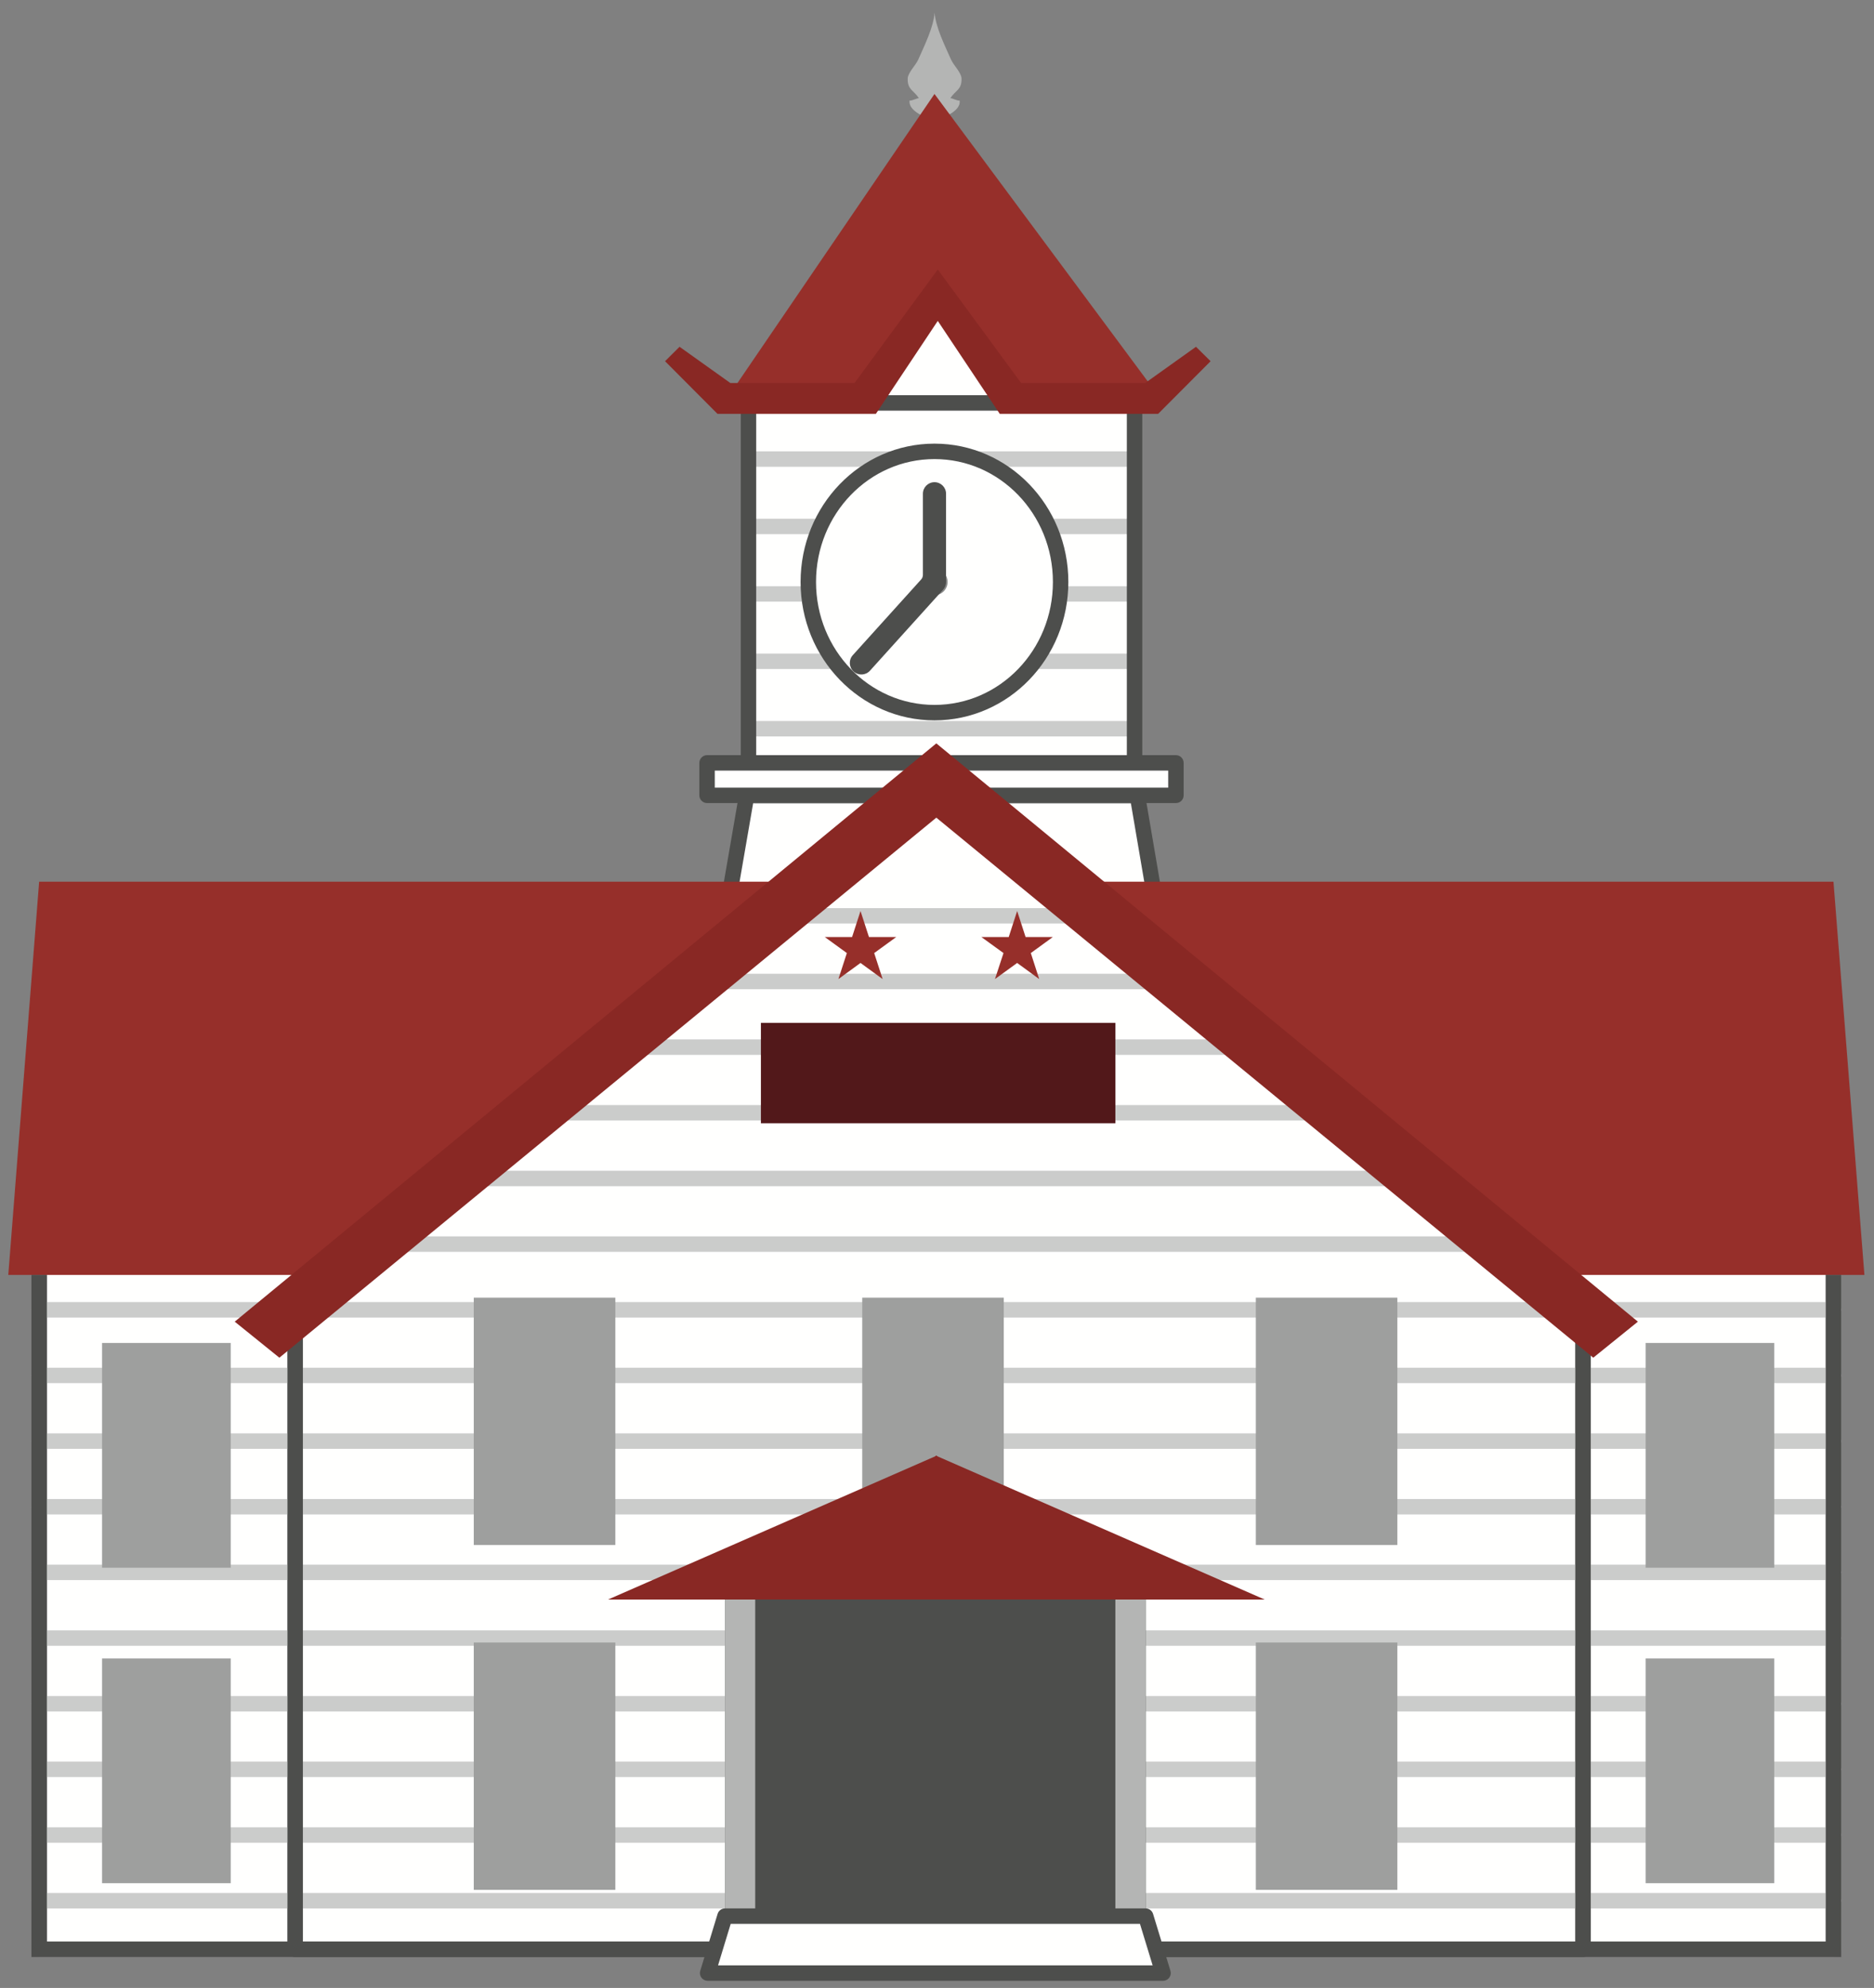 <?xml version="1.0" encoding="UTF-8"?>
<!DOCTYPE svg PUBLIC "-//W3C//DTD SVG 1.1//EN" "http://www.w3.org/Graphics/SVG/1.1/DTD/svg11.dtd">
<svg version="1.1" xmlns="http://www.w3.org/2000/svg" xmlns:xlink="http://www.w3.org/1999/xlink" x="0" y="0" width="530" height="562" viewBox="0, 0, 530, 562">
  <rect x="0" y="0" width="530" height="562" fill="#808080" stroke="none"/>
  <g id="Layer_1">
    <path d="M246.913,115.237 L266.585,84.363 L290.194,116.448 L246.61,116.751" fill="#FFFFFE"/>
    <path d="M271.937,22.21 C271.903,20.564 269.676,18.435 268.978,16.863 C267.181,12.801 264.642,7.752 264.315,3.572 C264.012,7.752 261.473,12.801 259.691,16.863 C258.993,18.435 256.756,20.564 256.712,22.21 C256.634,25.413 258.397,25.467 259.876,27.757 C259.056,27.825 258.197,28.445 257.235,28.445 C256.869,31.336 261.703,33.367 264.315,33.914 C266.947,33.367 271.795,31.336 271.419,28.445 C270.453,28.445 269.593,27.825 268.792,27.757 C270.248,25.467 272.025,25.413 271.937,22.21" fill="#B4B5B4"/>
    <path d="M342.689,344.734 L189.847,340.779 L211.683,229.812 L211.683,113.904 L320.873,113.904 L320.873,232.073 L342.689,344.734" fill="#FFFFFE"/>
    <path d="M11.073,293.367 L518.539,293.367 L518.539,551.072 L11.073,551.072 z" fill="#FFFFFE"/>
    <path d="M518.539,551.072 L518.539,548.89 L13.255,548.89 L13.255,295.55 L516.356,295.55 L516.356,551.072 L518.539,551.072 L518.539,548.89 L518.539,551.072 L520.721,551.072 L520.721,293.367 C520.721,292.792 520.488,292.23 520.082,291.824 C519.676,291.417 519.113,291.184 518.539,291.184 L11.073,291.184 C10.498,291.184 9.936,291.417 9.529,291.824 C9.123,292.23 8.89,292.792 8.89,293.367 L8.89,551.072 C8.89,551.647 9.123,552.209 9.529,552.616 C9.936,553.022 10.498,553.255 11.073,553.255 L518.539,553.255 C519.113,553.255 519.675,553.022 520.082,552.616 C520.488,552.209 520.721,551.647 520.721,551.072 L518.539,551.072" fill="#8A8B8A"/>
    <path d="M213.587,131.966 L319.74,131.966 C320.945,131.966 321.922,130.989 321.922,129.783 C321.922,128.578 320.945,127.6 319.74,127.6 L213.587,127.6 C212.382,127.6 211.405,128.578 211.405,129.783 C211.405,130.989 212.382,131.966 213.587,131.966" fill="#CBCCCB"/>
    <path d="M213.587,151.019 L319.74,151.019 C320.945,151.019 321.922,150.041 321.922,148.836 C321.922,147.63 320.945,146.653 319.74,146.653 L213.587,146.653 C212.382,146.653 211.405,147.63 211.405,148.836 C211.405,150.041 212.382,151.019 213.587,151.019" fill="#CBCCCB"/>
    <path d="M213.587,170.086 L319.74,170.086 C320.945,170.086 321.922,169.109 321.922,167.903 C321.922,166.698 320.945,165.721 319.74,165.721 L213.587,165.721 C212.382,165.721 211.405,166.698 211.405,167.903 C211.405,169.109 212.382,170.086 213.587,170.086" fill="#CBCCCB"/>
    <path d="M213.587,189.134 L319.74,189.134 C320.945,189.134 321.922,188.157 321.922,186.951 C321.922,185.746 320.945,184.768 319.74,184.768 L213.587,184.768 C212.382,184.768 211.405,185.746 211.405,186.951 C211.405,188.157 212.382,189.134 213.587,189.134" fill="#CBCCCB"/>
    <path d="M213.587,208.196 L319.74,208.196 C320.945,208.196 321.922,207.219 321.922,206.014 C321.922,204.808 320.945,203.831 319.74,203.831 L213.587,203.831 C212.382,203.831 211.405,204.808 211.405,206.014 C211.405,207.219 212.382,208.196 213.587,208.196" fill="#CBCCCB"/>
    <path d="M213.587,227.259 L319.74,227.259 C320.945,227.259 321.922,226.282 321.922,225.076 C321.922,223.871 320.945,222.893 319.74,222.893 L213.587,222.893 C212.382,222.893 211.405,223.871 211.405,225.076 C211.405,226.282 212.382,227.259 213.587,227.259" fill="#CBCCCB"/>
    <path d="M299.964,164.524 C299.964,184.935 284.012,201.463 264.286,201.463 C244.574,201.463 228.602,184.935 228.602,164.524 C228.602,144.134 244.574,127.601 264.286,127.601 C284.012,127.601 299.964,144.134 299.964,164.524" fill="#FFFFFE"/>
    <path d="M299.964,164.524 L297.782,164.524 C297.781,174.156 294.021,182.844 287.952,189.131 C281.878,195.416 273.532,199.278 264.286,199.28 C255.047,199.278 246.699,195.416 240.622,189.131 C234.549,182.844 230.785,174.156 230.785,164.524 C230.785,154.903 234.549,146.219 240.621,139.933 C246.699,133.648 255.048,129.785 264.286,129.783 C273.531,129.785 281.878,133.649 287.952,139.932 C294.022,146.218 297.781,154.903 297.782,164.524 L302.147,164.524 C302.148,153.755 297.931,143.978 291.092,136.9 C284.259,129.819 274.766,125.416 264.286,125.418 C253.812,125.416 244.319,129.819 237.482,136.899 C230.641,143.977 226.419,153.755 226.419,164.524 C226.419,175.303 230.641,185.084 237.482,192.164 C244.319,199.246 253.812,203.647 264.286,203.646 C274.766,203.647 284.259,199.246 291.093,192.164 C297.931,185.084 302.148,175.303 302.147,164.524 L299.964,164.524" fill="#4D4E4C"/>
    <path d="M268.001,164.524 C268.001,166.595 266.332,168.255 264.286,168.255 C262.24,168.255 260.575,166.595 260.575,164.524 C260.575,162.483 262.24,160.813 264.286,160.813 C266.332,160.813 268.001,162.483 268.001,164.524" fill="#8A8B8A"/>
    <path d="M246.046,189.605 L266.715,166.719 C267.259,166.117 267.56,165.335 267.56,164.524 L267.56,139.588 C267.56,137.78 266.094,136.314 264.286,136.314 C262.477,136.314 261.012,137.78 261.012,139.588 L261.012,163.265 L241.187,185.216 C239.975,186.558 240.08,188.628 241.422,189.84 C242.764,191.052 244.835,190.947 246.046,189.605" fill="#4D4E4C"/>
    <path d="M342.689,348.162 L342.689,345.979 L192.44,345.979 L213.834,222.269 C213.856,222.142 213.866,222.026 213.866,221.897 L213.866,116.087 L318.69,116.087 L318.69,220.198 C318.69,220.327 318.699,220.438 318.721,220.565 L340.537,348.529 L342.689,348.162 L342.689,345.979 L342.689,348.162 L344.841,347.795 L323.055,220.014 L323.055,113.904 C323.055,113.329 322.822,112.767 322.416,112.361 C322.01,111.954 321.447,111.722 320.873,111.722 L211.683,111.722 C211.108,111.722 210.546,111.954 210.14,112.361 C209.733,112.767 209.5,113.329 209.5,113.904 L209.5,221.71 L187.696,347.79 C187.586,348.428 187.761,349.073 188.177,349.568 C188.594,350.063 189.2,350.345 189.847,350.345 L342.689,350.345 C343.328,350.345 343.945,350.059 344.357,349.57 C344.77,349.081 344.948,348.426 344.841,347.795 L342.689,348.162" fill="#4D4E4C"/>
    <path d="M527.289,360.433 L2.342,360.433 L11.073,249.256 L518.539,249.256 L527.289,360.433" fill="#962F2A"/>
    <path d="M128.039,412.71 C129.676,412.71 132.506,410.226 129.654,410.226 C128.017,410.226 125.186,412.71 128.039,412.71" fill="#CBCCCB"/>
    <path d="M204.735,113.904 L245.316,113.904 L265.218,85.525 L288.514,113.904 L329.12,113.904 L264.286,26.565 L204.735,113.904" fill="#962F2A"/>
    <path d="M338.246,98.035 L323.9,108.27 L288.783,108.27 L265.218,76.194 L241.683,108.27 L206.542,108.27 L192.186,98.035 L188.089,102.117 L202.918,117 L247.713,117 L265.218,90.721 L282.752,117 L327.538,117 L342.376,102.117 L338.246,98.035" fill="#892824"/>
    <path d="M199.969,215.667 L332.572,215.667 L332.572,224.847 L199.969,224.847 z" fill="#FFFFFE"/>
    <path d="M332.572,224.847 L332.572,222.664 L202.152,222.664 L202.152,217.85 L330.389,217.85 L330.389,224.847 L332.572,224.847 L332.572,222.664 L332.572,224.847 L334.754,224.847 L334.754,215.667 C334.754,215.092 334.522,214.53 334.115,214.124 C333.709,213.717 333.147,213.484 332.572,213.484 L199.969,213.484 C199.394,213.484 198.832,213.717 198.426,214.124 C198.019,214.53 197.787,215.092 197.787,215.667 L197.787,224.847 C197.787,225.421 198.019,225.984 198.426,226.39 C198.832,226.796 199.394,227.029 199.969,227.029 L332.572,227.029 C333.147,227.029 333.709,226.796 334.115,226.39 C334.522,225.984 334.754,225.421 334.754,224.847 L332.572,224.847" fill="#4D4E4C"/>
    <path d="M447.708,551.072 L83.48,551.072 L83.48,369.495 L265.897,224.812 L447.708,369.495 L447.708,551.072" fill="#FFFFFE"/>
    <path d="M447.708,551.072 L447.708,548.89 L85.663,548.89 L85.663,370.55 L265.895,227.6 L445.526,370.548 L445.526,551.072 L447.708,551.072 L447.708,548.89 L447.708,551.072 L449.891,551.072 L449.891,369.495 C449.891,368.832 449.586,368.2 449.068,367.787 L267.256,223.105 C266.462,222.473 265.336,222.472 264.541,223.102 L82.124,367.785 C81.604,368.197 81.297,368.832 81.297,369.495 L81.297,551.072 C81.297,551.647 81.53,552.209 81.937,552.616 C82.343,553.022 82.905,553.255 83.48,553.255 L447.708,553.255 C448.283,553.255 448.845,553.022 449.252,552.616 C449.658,552.209 449.891,551.647 449.891,551.072 L447.708,551.072" fill="#8A8B8A"/>
    <path d="M11.073,539.52 L518.539,539.52 C519.744,539.52 520.721,538.542 520.721,537.337 C520.721,536.131 519.744,535.154 518.539,535.154 L11.073,535.154 C9.867,535.154 8.89,536.131 8.89,537.337 C8.89,538.542 9.867,539.52 11.073,539.52" fill="#CBCCCB"/>
    <path d="M11.073,520.95 L518.539,520.95 C519.744,520.95 520.721,519.973 520.721,518.768 C520.721,517.562 519.744,516.585 518.539,516.585 L11.073,516.585 C9.867,516.585 8.89,517.562 8.89,518.768 C8.89,519.973 9.867,520.95 11.073,520.95" fill="#CBCCCB"/>
    <path d="M11.073,502.381 L518.539,502.381 C519.744,502.381 520.721,501.404 520.721,500.198 C520.721,498.993 519.744,498.015 518.539,498.015 L11.073,498.015 C9.867,498.015 8.89,498.993 8.89,500.198 C8.89,501.404 9.867,502.381 11.073,502.381" fill="#CBCCCB"/>
    <path d="M11.073,483.836 L518.539,483.836 C519.744,483.836 520.721,482.859 520.721,481.653 C520.721,480.448 519.744,479.471 518.539,479.471 L11.073,479.471 C9.867,479.471 8.89,480.448 8.89,481.653 C8.89,482.859 9.867,483.836 11.073,483.836" fill="#CBCCCB"/>
    <path d="M11.073,465.276 L518.539,465.276 C519.744,465.276 520.721,464.299 520.721,463.094 C520.721,461.888 519.744,460.911 518.539,460.911 L11.073,460.911 C9.867,460.911 8.89,461.888 8.89,463.094 C8.89,464.299 9.867,465.276 11.073,465.276" fill="#CBCCCB"/>
    <path d="M11.073,446.697 L518.539,446.697 C519.744,446.697 520.721,445.72 520.721,444.515 C520.721,443.309 519.744,442.332 518.539,442.332 L11.073,442.332 C9.867,442.332 8.89,443.309 8.89,444.515 C8.89,445.72 9.867,446.697 11.073,446.697" fill="#CBCCCB"/>
    <path d="M11.073,428.147 L518.539,428.147 C519.744,428.147 520.721,427.17 520.721,425.965 C520.721,424.759 519.744,423.782 518.539,423.782 L11.073,423.782 C9.867,423.782 8.89,424.759 8.89,425.965 C8.89,427.17 9.867,428.147 11.073,428.147" fill="#CBCCCB"/>
    <path d="M11.073,409.583 L518.539,409.583 C519.744,409.583 520.721,408.606 520.721,407.4 C520.721,406.195 519.744,405.218 518.539,405.218 L11.073,405.218 C9.867,405.218 8.89,406.195 8.89,407.4 C8.89,408.606 9.867,409.583 11.073,409.583" fill="#CBCCCB"/>
    <path d="M11.073,391.019 L518.539,391.019 C519.744,391.019 520.721,390.041 520.721,388.836 C520.721,387.63 519.744,386.653 518.539,386.653 L11.073,386.653 C9.867,386.653 8.89,387.63 8.89,388.836 C8.89,390.041 9.867,391.019 11.073,391.019" fill="#CBCCCB"/>
    <path d="M11.073,372.469 L518.539,372.469 C519.744,372.469 520.721,371.492 520.721,370.286 C520.721,369.081 519.744,368.103 518.539,368.103 L11.073,368.103 C9.867,368.103 8.89,369.081 8.89,370.286 C8.89,371.492 9.867,372.469 11.073,372.469" fill="#CBCCCB"/>
    <path d="M110.609,353.895 L425.36,353.895 C426.565,353.895 427.543,352.917 427.543,351.712 C427.543,350.506 426.565,349.529 425.36,349.529 L110.609,349.529 C109.403,349.529 108.426,350.506 108.426,351.712 C108.426,352.917 109.403,353.895 110.609,353.895" fill="#CBCCCB"/>
    <path d="M128.846,335.345 L405.853,335.345 C407.058,335.345 408.036,334.368 408.036,333.162 C408.036,331.957 407.058,330.979 405.853,330.979 L128.846,330.979 C127.641,330.979 126.663,331.957 126.663,333.162 C126.663,334.368 127.641,335.345 128.846,335.345" fill="#CBCCCB"/>
    <path d="M147.811,316.775 L378.705,316.775 C379.91,316.775 380.887,315.798 380.887,314.593 C380.887,313.387 379.91,312.41 378.705,312.41 L147.811,312.41 C146.606,312.41 145.628,313.387 145.628,314.593 C145.628,315.798 146.606,316.775 147.811,316.775" fill="#CBCCCB"/>
    <path d="M166.8,298.216 L357.674,298.216 C358.88,298.216 359.857,297.239 359.857,296.033 C359.857,294.828 358.88,293.85 357.674,293.85 L166.8,293.85 C165.595,293.85 164.618,294.828 164.618,296.033 C164.618,297.239 165.595,298.216 166.8,298.216" fill="#CBCCCB"/>
    <path d="M192.933,279.651 L336.966,279.651 C338.172,279.651 339.149,278.674 339.149,277.469 C339.149,276.263 338.172,275.286 336.966,275.286 L192.933,275.286 C191.728,275.286 190.75,276.263 190.75,277.469 C190.75,278.674 191.728,279.651 192.933,279.651" fill="#CBCCCB"/>
    <path d="M213.587,261.092 L319.74,261.092 C320.945,261.092 321.922,260.115 321.922,258.909 C321.922,257.704 320.945,256.726 319.74,256.726 L213.587,256.726 C212.382,256.726 211.405,257.704 211.405,258.909 C211.405,260.115 212.382,261.092 213.587,261.092" fill="#CBCCCB"/>
    <path d="M133.988,366.853 L174.027,366.853 L174.027,436.78 L133.988,436.78 z" fill="#9E9F9E"/>
    <path d="M28.87,379.656 L65.251,379.656 L65.251,443.201 L28.87,443.201 z" fill="#9E9F9E"/>
    <path d="M28.87,468.836 L65.251,468.836 L65.251,532.386 L28.87,532.386 z" fill="#9E9F9E"/>
    <path d="M465.414,379.656 L501.781,379.656 L501.781,443.201 L465.414,443.201 z" fill="#9E9F9E"/>
    <path d="M465.414,468.836 L501.781,468.836 L501.781,532.386 L465.414,532.386 z" fill="#9E9F9E"/>
    <path d="M355.174,366.853 L395.199,366.853 L395.199,436.78 L355.174,436.78 z" fill="#9E9F9E"/>
    <path d="M133.988,464.344 L174.027,464.344 L174.027,534.27 L133.988,534.27 z" fill="#9E9F9E"/>
    <path d="M355.174,464.344 L395.199,464.344 L395.199,534.27 L355.174,534.27 z" fill="#9E9F9E"/>
    <path d="M215.199,289.178 L315.448,289.178 L315.448,317.542 L215.199,317.542 z" fill="#52181A"/>
    <path d="M243.856,366.853 L283.885,366.853 L283.885,436.78 L243.856,436.78 z" fill="#9E9F9E"/>
    <path d="M445.526,369.495 L445.526,548.89 L85.663,548.89 L85.663,369.495 C85.663,368.29 84.685,367.312 83.48,367.312 C82.275,367.312 81.297,368.29 81.297,369.495 L81.297,551.072 C81.297,551.647 81.53,552.209 81.937,552.616 C82.343,553.022 82.905,553.255 83.48,553.255 L447.708,553.255 C448.283,553.255 448.845,553.022 449.252,552.616 C449.658,552.209 449.891,551.647 449.891,551.072 L449.891,369.495 C449.891,368.29 448.914,367.312 447.708,367.312 C446.503,367.312 445.526,368.29 445.526,369.495" fill="#4D4E4C"/>
    <path d="M450.604,383.826 L264.808,231.15 L79.012,383.826 L66.385,373.636 L264.808,210.154 L463.226,373.636 L450.604,383.826" fill="#892824"/>
    <path d="M516.356,360.433 L516.356,548.889 L13.255,548.889 L13.255,360.433 L8.89,360.433 L8.89,553.255 L520.721,553.255 L520.721,360.433 L516.356,360.433" fill="#4D4E4C"/>
    <path d="M205.038,445.418 L324.017,445.418 L324.017,541.697 L205.038,541.697 z" fill="#4D4E4C"/>
    <path d="M265.013,411.658 L265.013,411.478 L264.808,411.565 L264.598,411.478 L264.598,411.658 L171.957,452.195 L357.674,452.195 L265.013,411.658" fill="#892824"/>
    <path d="M205.038,452.195 L213.587,452.195 L213.587,545.218 L205.038,545.218 z" fill="#B4B5B4"/>
    <path d="M315.448,452.195 L324.017,452.195 L324.017,545.218 L315.448,545.218 z" fill="#B4B5B4"/>
    <path d="M328.934,557.791 L200.13,557.791 L205.038,541.697 L324.017,541.697 L328.934,557.791" fill="#FFFFFE"/>
    <path d="M328.934,557.791 L328.934,555.608 L203.078,555.608 L206.654,543.88 L322.402,543.88 L326.847,558.429 L328.934,557.791 L328.934,555.608 L328.934,557.791 L331.022,557.153 L326.105,541.059 C325.823,540.139 324.98,539.515 324.017,539.515 L205.038,539.515 C204.075,539.515 203.231,540.14 202.95,541.061 L198.043,557.154 C197.84,557.817 197.964,558.533 198.376,559.09 C198.789,559.647 199.437,559.974 200.13,559.974 L328.934,559.974 C329.627,559.974 330.276,559.646 330.689,559.089 C331.101,558.532 331.224,557.816 331.022,557.153 L328.934,557.791" fill="#4D4E4C"/>
    <path d="M243.368,257.547 L245.755,264.895 L253.485,264.895 L247.235,269.432 L249.623,276.785 L243.368,272.229 L237.118,276.785 L239.505,269.432 L233.255,264.895 L240.985,264.895 L243.368,257.547" fill="#962F2A"/>
    <path d="M287.669,257.547 L290.052,264.895 L297.767,264.895 L291.532,269.432 L293.905,276.785 L287.669,272.229 L281.395,276.785 L283.807,269.432 L277.542,264.895 L285.287,264.895 L287.669,257.547" fill="#962F2A"/>
  </g>
</svg>
